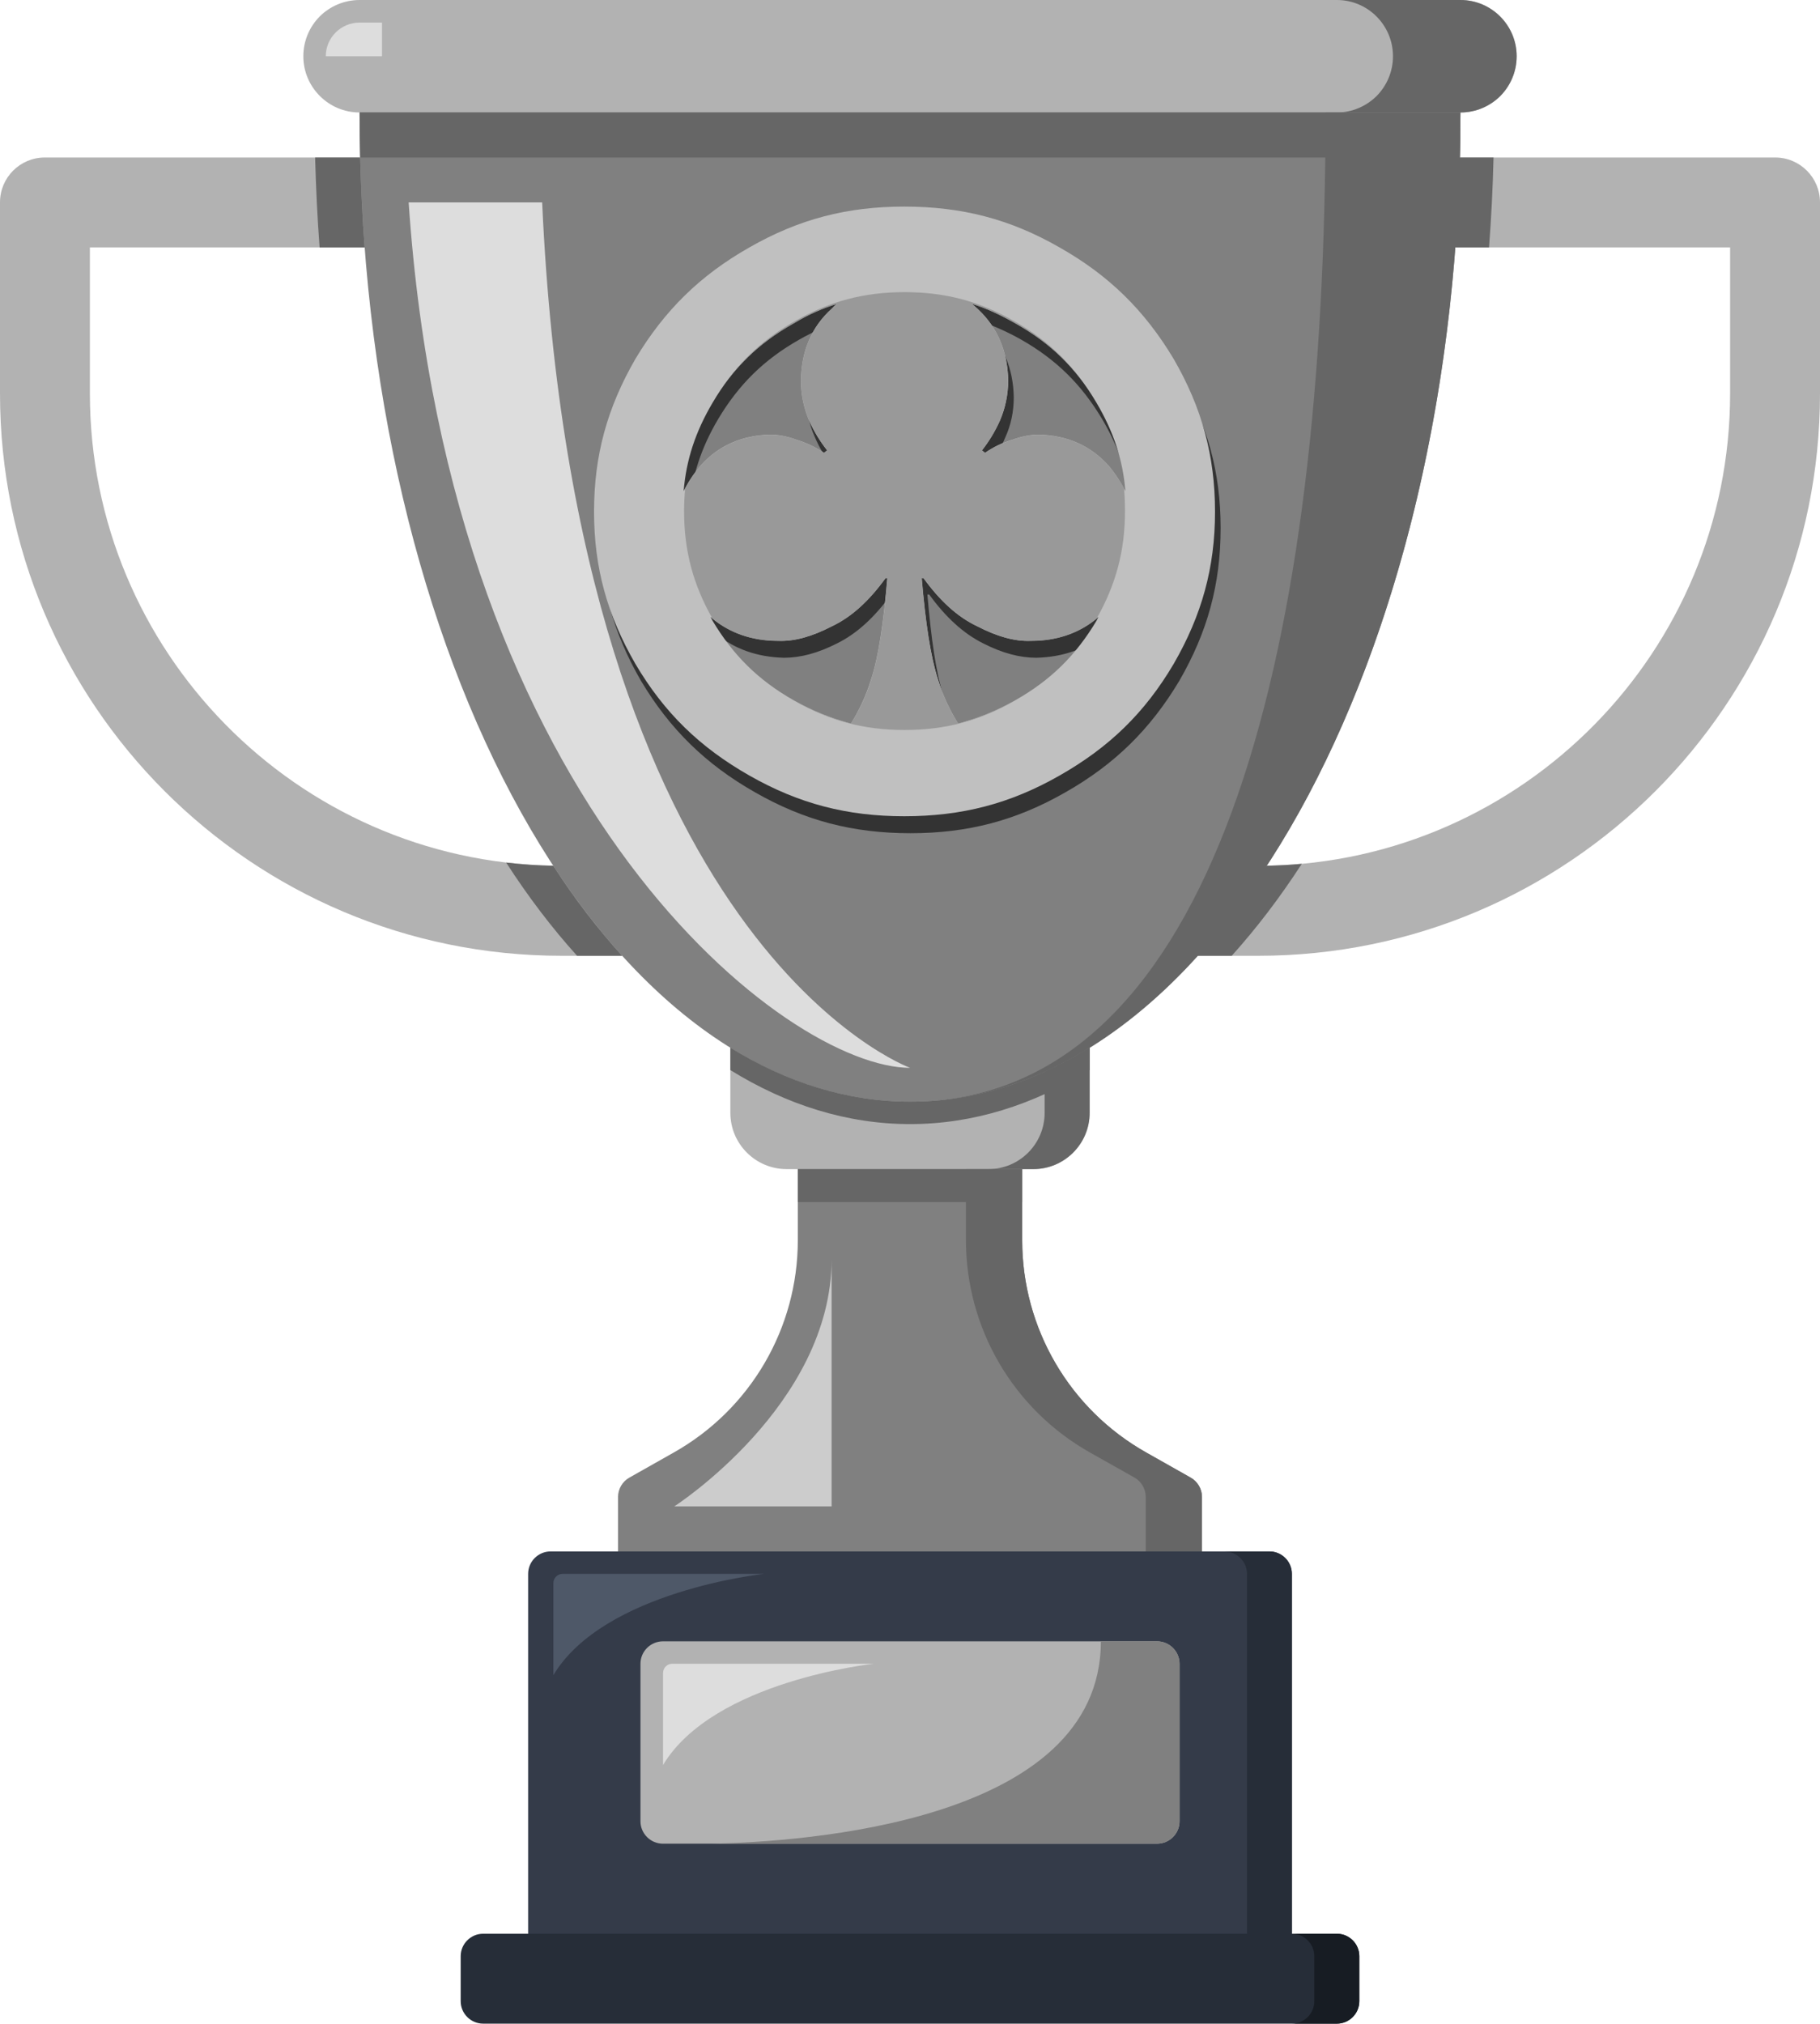 <?xml version="1.0" encoding="UTF-8"?>
<svg xmlns="http://www.w3.org/2000/svg" xmlns:xlink="http://www.w3.org/1999/xlink" version="1.2" width="129.78mm" height="144.29mm" viewBox="5073 4495 12978 14429" preserveAspectRatio="xMidYMid" fill-rule="evenodd" stroke-width="28.222" stroke-linejoin="round" xml:space="preserve">
 <g visibility="visible" id="Slide_1">
  <g>
   <path fill="rgb(178,178,178)" stroke="none" d="M 18051,5938 L 18051,7301 C 18051,9515 16257,11310 14045,11310 L 13484,11310 14106,10668 C 15934,10635 17410,9138 17410,7301 L 17410,6259 15006,6259 15086,5618 17731,5618 C 17908,5618 18051,5761 18051,5938 Z"></path>
   <rect fill="none" stroke="none" x="13484" y="5617" width="4569" height="5694"></rect>
  </g>
  <g>
   <path fill="rgb(128,128,128)" stroke="none" d="M 13644,15169 L 13644,15877 9480,15877 9480,15169 C 9480,15112 9511,15058 9562,15030 L 9877,14852 C 10424,14544 10762,13966 10762,13338 L 10762,12590 12362,12590 12362,13338 C 12362,13966 12700,14544 13247,14852 L 13562,15030 C 13613,15058 13644,15112 13644,15169 Z"></path>
   <rect fill="none" stroke="none" x="9479" y="12590" width="4167" height="3289"></rect>
  </g>
  <g>
   <path fill="rgb(102,102,102)" stroke="none" d="M 13644,15169 L 13644,15877 13243,15877 13243,15169 C 13243,15112 13212,15058 13162,15030 L 12846,14852 C 12299,14544 11961,13966 11961,13338 L 11961,12590 12362,12590 12362,13338 C 12362,13966 12700,14544 13247,14852 L 13562,15030 C 13613,15058 13644,15112 13644,15169 Z"></path>
   <rect fill="none" stroke="none" x="11961" y="12590" width="1685" height="3289"></rect>
  </g>
  <g>
   <path fill="rgb(178,178,178)" stroke="none" d="M 12843,11965 L 12843,12430 C 12843,12651 12663,12831 12442,12831 L 10682,12831 C 10461,12831 10281,12651 10281,12430 L 10281,11965 12843,11965 Z"></path>
   <rect fill="none" stroke="none" x="10280" y="11965" width="2565" height="868"></rect>
  </g>
  <g>
   <path fill="rgb(102,102,102)" stroke="none" d="M 11563,13066 L 10762,13066 10762,12831 12362,12831 12362,13066 11563,13066 Z"></path>
   <rect fill="none" stroke="none" x="10761" y="12831" width="1603" height="237"></rect>
  </g>
  <g>
   <path fill="rgb(52,59,73)" stroke="none" d="M 14285,15717 L 14285,18523 8839,18523 8839,15717 C 8839,15629 8911,15557 8999,15557 L 14125,15557 C 14213,15557 14285,15629 14285,15717 Z"></path>
   <rect fill="none" stroke="none" x="8838" y="15557" width="5449" height="2968"></rect>
  </g>
  <g>
   <path fill="rgb(38,45,56)" stroke="none" d="M 14285,15717 L 14285,18523 13965,18523 13965,15717 C 13965,15629 13892,15557 13804,15557 L 14125,15557 C 14213,15557 14285,15629 14285,15717 Z"></path>
   <rect fill="none" stroke="none" x="13804" y="15557" width="483" height="2968"></rect>
  </g>
  <g>
   <path fill="rgb(38,45,56)" stroke="none" d="M 14766,18443 L 14766,18764 C 14766,18852 14694,18924 14606,18924 L 8518,18924 C 8430,18924 8358,18852 8358,18764 L 8358,18443 C 8358,18355 8430,18283 8518,18283 L 14606,18283 C 14694,18283 14766,18355 14766,18443 Z"></path>
   <rect fill="none" stroke="none" x="8357" y="18283" width="6411" height="643"></rect>
  </g>
  <g>
   <path fill="rgb(23,28,35)" stroke="none" d="M 14766,18443 L 14766,18764 C 14766,18852 14694,18924 14606,18924 L 14285,18924 C 14373,18924 14445,18852 14445,18764 L 14445,18443 C 14445,18355 14373,18283 14285,18283 L 14606,18283 C 14694,18283 14766,18355 14766,18443 Z"></path>
   <rect fill="none" stroke="none" x="14285" y="18283" width="483" height="643"></rect>
  </g>
  <g>
   <path fill="rgb(178,178,178)" stroke="none" d="M 13484,16358 L 13484,17481 C 13484,17569 13412,17641 13323,17641 L 9801,17641 C 9712,17641 9640,17569 9640,17481 L 9640,16358 C 9640,16270 9712,16198 9801,16198 L 13323,16198 C 13412,16198 13484,16270 13484,16358 Z"></path>
   <rect fill="none" stroke="none" x="9639" y="16198" width="3847" height="1445"></rect>
  </g>
  <g>
   <path fill="rgb(102,102,102)" stroke="none" d="M 12843,11965 L 12843,12430 C 12843,12651 12663,12831 12442,12831 L 12121,12831 C 12343,12831 12522,12651 12522,12430 L 12522,11965 12843,11965 Z"></path>
   <rect fill="none" stroke="none" x="12121" y="11965" width="724" height="868"></rect>
  </g>
  <g>
   <path fill="rgb(178,178,178)" stroke="none" d="M 9881,11310 L 9079,11310 C 6867,11310 5073,9515 5073,7301 L 5073,5938 C 5073,5761 5216,5618 5393,5618 L 8038,5618 8038,6259 5714,6259 5714,7301 C 5714,9137 7190,10635 9018,10668 L 9881,11310 Z"></path>
   <rect fill="none" stroke="none" x="5072" y="5617" width="4810" height="5694"></rect>
  </g>
  <g>
   <path fill="rgb(128,128,128)" stroke="none" d="M 15487,4976 L 15487,5297 C 15487,9194 13730,12350 11563,12350 9395,12350 7637,9194 7637,5297 L 7637,4976 15487,4976 Z"></path>
   <rect fill="none" stroke="none" x="7636" y="4975" width="7853" height="7377"></rect>
  </g>
  <g>
   <path fill="rgb(102,102,102)" stroke="none" d="M 7673,6259 L 7352,6259 C 7336,6048 7326,5834 7320,5618 L 7641,5618 C 7647,5834 7657,6048 7673,6259 Z"></path>
   <rect fill="none" stroke="none" x="7319" y="5617" width="355" height="643"></rect>
  </g>
  <g>
   <path fill="rgb(102,102,102)" stroke="none" d="M 9509,11310 L 9188,11310 C 9010,11113 8840,10890 8682,10645 8792,10658 8904,10666 9018,10668 9171,10905 9336,11119 9509,11310 Z"></path>
   <rect fill="none" stroke="none" x="8681" y="10644" width="829" height="667"></rect>
  </g>
  <g>
   <path fill="rgb(102,102,102)" stroke="none" d="M 12843,11965 L 12843,12125 C 12440,12374 12010,12510 11563,12510 11115,12510 10684,12374 10281,12125 L 10281,11965 C 10684,12214 11115,12350 11563,12350 12010,12350 12440,12214 12843,11965 Z"></path>
   <rect fill="none" stroke="none" x="10280" y="11965" width="2565" height="547"></rect>
  </g>
  <g>
   <path fill="rgb(102,102,102)" stroke="none" d="M 15487,4976 L 15487,5297 C 15487,9072 13837,12152 11762,12341 13779,12149 14525,9070 14525,5297 L 14525,4976 15487,4976 Z"></path>
   <rect fill="none" stroke="none" x="11762" y="4975" width="3727" height="7368"></rect>
  </g>
  <g>
   <path fill="rgb(178,178,178)" stroke="none" d="M 15888,4896 C 15888,5007 15843,5107 15771,5180 15698,5252 15598,5297 15487,5297 L 7637,5297 C 7416,5297 7236,5117 7236,4896 7236,4785 7281,4685 7353,4612 7426,4540 7526,4495 7637,4495 L 15487,4495 C 15708,4495 15888,4675 15888,4896 Z"></path>
   <rect fill="none" stroke="none" x="7235" y="4494" width="8655" height="804"></rect>
  </g>
  <g>
   <path fill="rgb(102,102,102)" stroke="none" d="M 15487,5297 C 15487,5404 15485,5511 15483,5618 L 7641,5618 C 7639,5511 7637,5404 7637,5297 L 15487,5297 Z"></path>
   <rect fill="none" stroke="none" x="7636" y="5296" width="7853" height="323"></rect>
  </g>
  <g>
   <path fill="rgb(102,102,102)" stroke="none" d="M 15888,4896 C 15888,5007 15843,5107 15771,5180 15698,5252 15598,5297 15487,5297 L 14606,5297 C 14716,5297 14816,5252 14889,5180 14961,5107 15006,5007 15006,4896 15006,4675 14827,4495 14606,4495 L 15487,4495 C 15708,4495 15888,4675 15888,4896 Z"></path>
   <rect fill="none" stroke="none" x="14606" y="4494" width="1284" height="804"></rect>
  </g>
  <g>
   <path fill="rgb(128,128,128)" stroke="none" d="M 13484,16358 L 13484,17481 C 13484,17569 13412,17641 13323,17641 L 10145,17641 C 10793,17628 12923,17491 12923,16198 L 13323,16198 C 13412,16198 13484,16270 13484,16358 Z"></path>
   <rect fill="none" stroke="none" x="10144" y="16198" width="3342" height="1445"></rect>
  </g>
  <g>
   <path fill="rgb(221,221,221)" stroke="none" d="M 9801,17080 L 9801,16424 C 9801,16388 9830,16358 9866,16358 L 11303,16358 C 11303,16358 10161,16479 9801,17080 Z"></path>
   <rect fill="none" stroke="none" x="9800" y="16358" width="1504" height="724"></rect>
  </g>
  <g>
   <path fill="rgb(78,88,104)" stroke="none" d="M 9019,16439 L 9019,15783 C 9019,15746 9049,15717 9085,15717 L 10522,15717 C 10522,15717 9380,15837 9019,16439 Z"></path>
   <rect fill="none" stroke="none" x="9018" y="15717" width="1505" height="724"></rect>
  </g>
  <g>
   <path fill="rgb(221,221,221)" stroke="none" d="M 11563,12109 C 10693,12109 8280,10275 7987,5938 L 8939,5938 C 9179,11245 11563,12109 11563,12109 Z"></path>
   <rect fill="none" stroke="none" x="7986" y="5937" width="3578" height="6174"></rect>
  </g>
  <g>
   <path fill="rgb(204,204,204)" stroke="none" d="M 9881,15236 C 9881,15236 11003,14514 11003,13472 L 11003,15236 9881,15236 Z"></path>
   <rect fill="none" stroke="none" x="9880" y="13472" width="1124" height="1766"></rect>
  </g>
  <g>
   <path fill="rgb(221,221,221)" stroke="none" d="M 7797,4656 L 7797,4896 7396,4896 C 7396,4764 7504,4656 7637,4656 L 7797,4656 Z"></path>
   <rect fill="none" stroke="none" x="7395" y="4655" width="403" height="242"></rect>
  </g>
  <g>
   <path fill="rgb(102,102,102)" stroke="none" d="M 15723,5618 C 15718,5834 15707,6048 15691,6259 L 15006,6259 15086,5618 15723,5618 Z"></path>
   <rect fill="none" stroke="none" x="15006" y="5617" width="719" height="643"></rect>
  </g>
  <g>
   <path fill="rgb(102,102,102)" stroke="none" d="M 14356,10654 C 14199,10896 14032,11115 13856,11310 L 13484,11310 13767,11018 14106,10668 C 14191,10666 14274,10662 14356,10654 Z"></path>
   <rect fill="none" stroke="none" x="13484" y="10653" width="874" height="658"></rect>
  </g>
  <g id="Drawing_29">
   <path fill="rgb(51,51,51)" stroke="none" d="M 10989,7845 L 11011,7827 C 10962,7764 10918,7693 10882,7608 10846,7528 10824,7434 10824,7327 10828,7117 10900,6947 11043,6817 11056,6804 11069,6790 11083,6777 10980,6813 10877,6857 10775,6915 10520,7059 10341,7237 10194,7483 10073,7688 10006,7890 9988,8118 10020,8050 10060,7992 10109,7934 10234,7791 10400,7720 10605,7711 10659,7711 10721,7724 10793,7746 10869,7773 10931,7804 10989,7845 L 10989,7845 Z M 12088,6817 C 12226,6951 12298,7121 12302,7327 12302,7434 12280,7528 12244,7608 12209,7693 12164,7764 12115,7827 L 12137,7845 C 12195,7804 12262,7773 12334,7746 12405,7724 12468,7711 12521,7711 12727,7720 12892,7791 13017,7934 13066,7992 13107,8050 13138,8118 13120,7890 13053,7688 12932,7483 12785,7237 12606,7059 12352,6915 12249,6857 12146,6813 12043,6777 12057,6790 12075,6804 12088,6817 L 12088,6817 Z M 12463,9185 C 12347,9185 12222,9153 12083,9082 11941,9011 11815,8894 11699,8734 L 11686,8734 C 11713,9051 11748,9297 11802,9462 11838,9578 11887,9681 11945,9770 12083,9739 12217,9681 12352,9605 12606,9462 12785,9287 12932,9037 12937,9028 12941,9024 12946,9015 12816,9122 12655,9180 12463,9185 L 12463,9185 Z M 11324,9462 C 11378,9297 11414,9051 11441,8734 L 11427,8734 C 11311,8894 11186,9011 11043,9082 10904,9153 10779,9185 10663,9185 10471,9180 10310,9122 10180,9015 10185,9024 10190,9028 10194,9037 10341,9287 10520,9462 10775,9605 10909,9681 11043,9739 11181,9770 11239,9681 11289,9578 11324,9462 L 11324,9462 Z M 10458,10145 C 10104,9944 9850,9694 9644,9350 9443,9002 9349,8662 9349,8260 9349,7862 9443,7523 9644,7175 9850,6826 10104,6580 10458,6379 10810,6178 11155,6089 11565,6089 11972,6089 12316,6178 12669,6379 13022,6580 13276,6826 13482,7175 13683,7523 13777,7862 13777,8260 13777,8662 13683,9002 13482,9350 13276,9694 13022,9945 12669,10145 12316,10347 11972,10436 11565,10436 11155,10436 10810,10346 10458,10145 L 10458,10145 Z"></path>
   <path fill="rgb(192,192,192)" stroke="none" d="M 10949,7724 L 10971,7706 C 10922,7644 10877,7572 10842,7492 10806,7407 10784,7313 10784,7206 10788,6996 10860,6826 11003,6697 11016,6683 11029,6669 11043,6661 10940,6692 10837,6737 10734,6799 10480,6942 10301,7117 10154,7367 10033,7572 9966,7773 9948,7997 9979,7934 10020,7872 10069,7814 10194,7675 10359,7599 10565,7594 10618,7594 10681,7604 10752,7630 10824,7652 10891,7684 10949,7724 L 10949,7724 Z M 12048,6701 C 12186,6831 12258,7000 12262,7206 12262,7313 12240,7407 12204,7492 12168,7572 12124,7644 12075,7706 L 12097,7724 C 12155,7684 12217,7652 12293,7630 12365,7604 12427,7594 12481,7594 12686,7599 12852,7675 12977,7814 13026,7872 13066,7934 13098,7997 13080,7773 13013,7572 12892,7367 12745,7117 12566,6942 12311,6799 12209,6741 12106,6692 12003,6661 12017,6674 12034,6687 12048,6701 L 12048,6701 Z M 12423,9064 C 12307,9069 12182,9033 12043,8961 11900,8894 11775,8778 11659,8618 L 11645,8618 C 11672,8935 11708,9176 11762,9341 11797,9457 11847,9560 11905,9654 12043,9618 12177,9565 12311,9489 12566,9345 12745,9167 12892,8921 12896,8912 12901,8903 12906,8894 12776,9006 12615,9064 12423,9064 L 12423,9064 Z M 11284,9341 C 11338,9176 11373,8935 11400,8618 L 11387,8618 C 11271,8778 11145,8894 11003,8961 10864,9033 10739,9069 10623,9064 10431,9064 10270,9006 10140,8894 10145,8903 10149,8912 10154,8921 10301,9167 10480,9345 10734,9489 10869,9565 11003,9618 11141,9654 11199,9560 11248,9457 11284,9341 L 11284,9341 Z M 10417,10025 C 10064,9824 9810,9578 9604,9229 9403,8881 9309,8542 9309,8144 9309,7742 9403,7402 9604,7054 9810,6710 10064,6459 10417,6259 10770,6057 11114,5968 11521,5968 11931,5968 12276,6057 12628,6259 12982,6459 13236,6710 13442,7054 13643,7402 13737,7742 13737,8144 13737,8542 13643,8881 13442,9229 13236,9578 12982,9824 12628,10025 12276,10226 11931,10315 11521,10315 11114,10315 10770,10226 10417,10025 L 10417,10025 Z"></path>
   <path fill="rgb(153,153,153)" stroke="none" d="M 10949,7724 L 10972,7707 C 10923,7644 10878,7573 10842,7492 10807,7407 10784,7314 10784,7206 10789,6996 10860,6827 11003,6697 11017,6683 11030,6670 11043,6661 10941,6693 10838,6737 10735,6800 10534,6912 10381,7045 10252,7218 10381,7040 10536,6902 10737,6787 10988,6643 11234,6578 11523,6578 11813,6578 12059,6643 12309,6787 12502,6897 12653,7028 12778,7197 12653,7034 12504,6907 12312,6800 12209,6742 12106,6693 12003,6661 12017,6675 12035,6688 12048,6701 12186,6831 12258,7001 12262,7206 12262,7314 12240,7407 12204,7492 12169,7573 12124,7644 12075,7707 L 12097,7724 C 12155,7684 12218,7653 12294,7631 12365,7604 12428,7595 12482,7595 12687,7600 12852,7676 12977,7814 13021,7866 13058,7921 13088,7976 13093,8029 13095,8083 13095,8139 13095,8421 13031,8662 12892,8907 12765,9011 12609,9065 12424,9065 12307,9069 12182,9033 12044,8962 11901,8895 11776,8779 11659,8618 L 11646,8618 C 11673,8935 11709,9176 11762,9342 11798,9458 11847,9561 11905,9654 12044,9619 12178,9565 12312,9489 12314,9488 12317,9486 12319,9485 12315,9487 12312,9489 12309,9491 12059,9635 11813,9700 11523,9700 11234,9700 10988,9635 10737,9491 10727,9485 10717,9480 10707,9473 10717,9479 10726,9484 10735,9489 10869,9565 11003,9619 11141,9654 11200,9561 11249,9458 11285,9342 11338,9176 11374,8935 11401,8618 L 11387,8618 C 11271,8779 11146,8895 11003,8962 10865,9033 10739,9069 10623,9065 10438,9065 10282,9011 10154,8907 10015,8662 9951,8421 9951,8139 9951,8083 9954,8030 9959,7977 9988,7921 10025,7866 10069,7814 10194,7676 10360,7600 10565,7595 10619,7595 10681,7604 10753,7631 10824,7653 10891,7684 10949,7724 L 10949,7724 Z"></path>
   <rect fill="none" stroke="none" x="9295" y="5954" width="4497" height="4497"></rect>
   <rect fill="none" stroke="none" x="9303" y="5962" width="4481" height="4481"></rect>
  </g>
 </g>
</svg>
